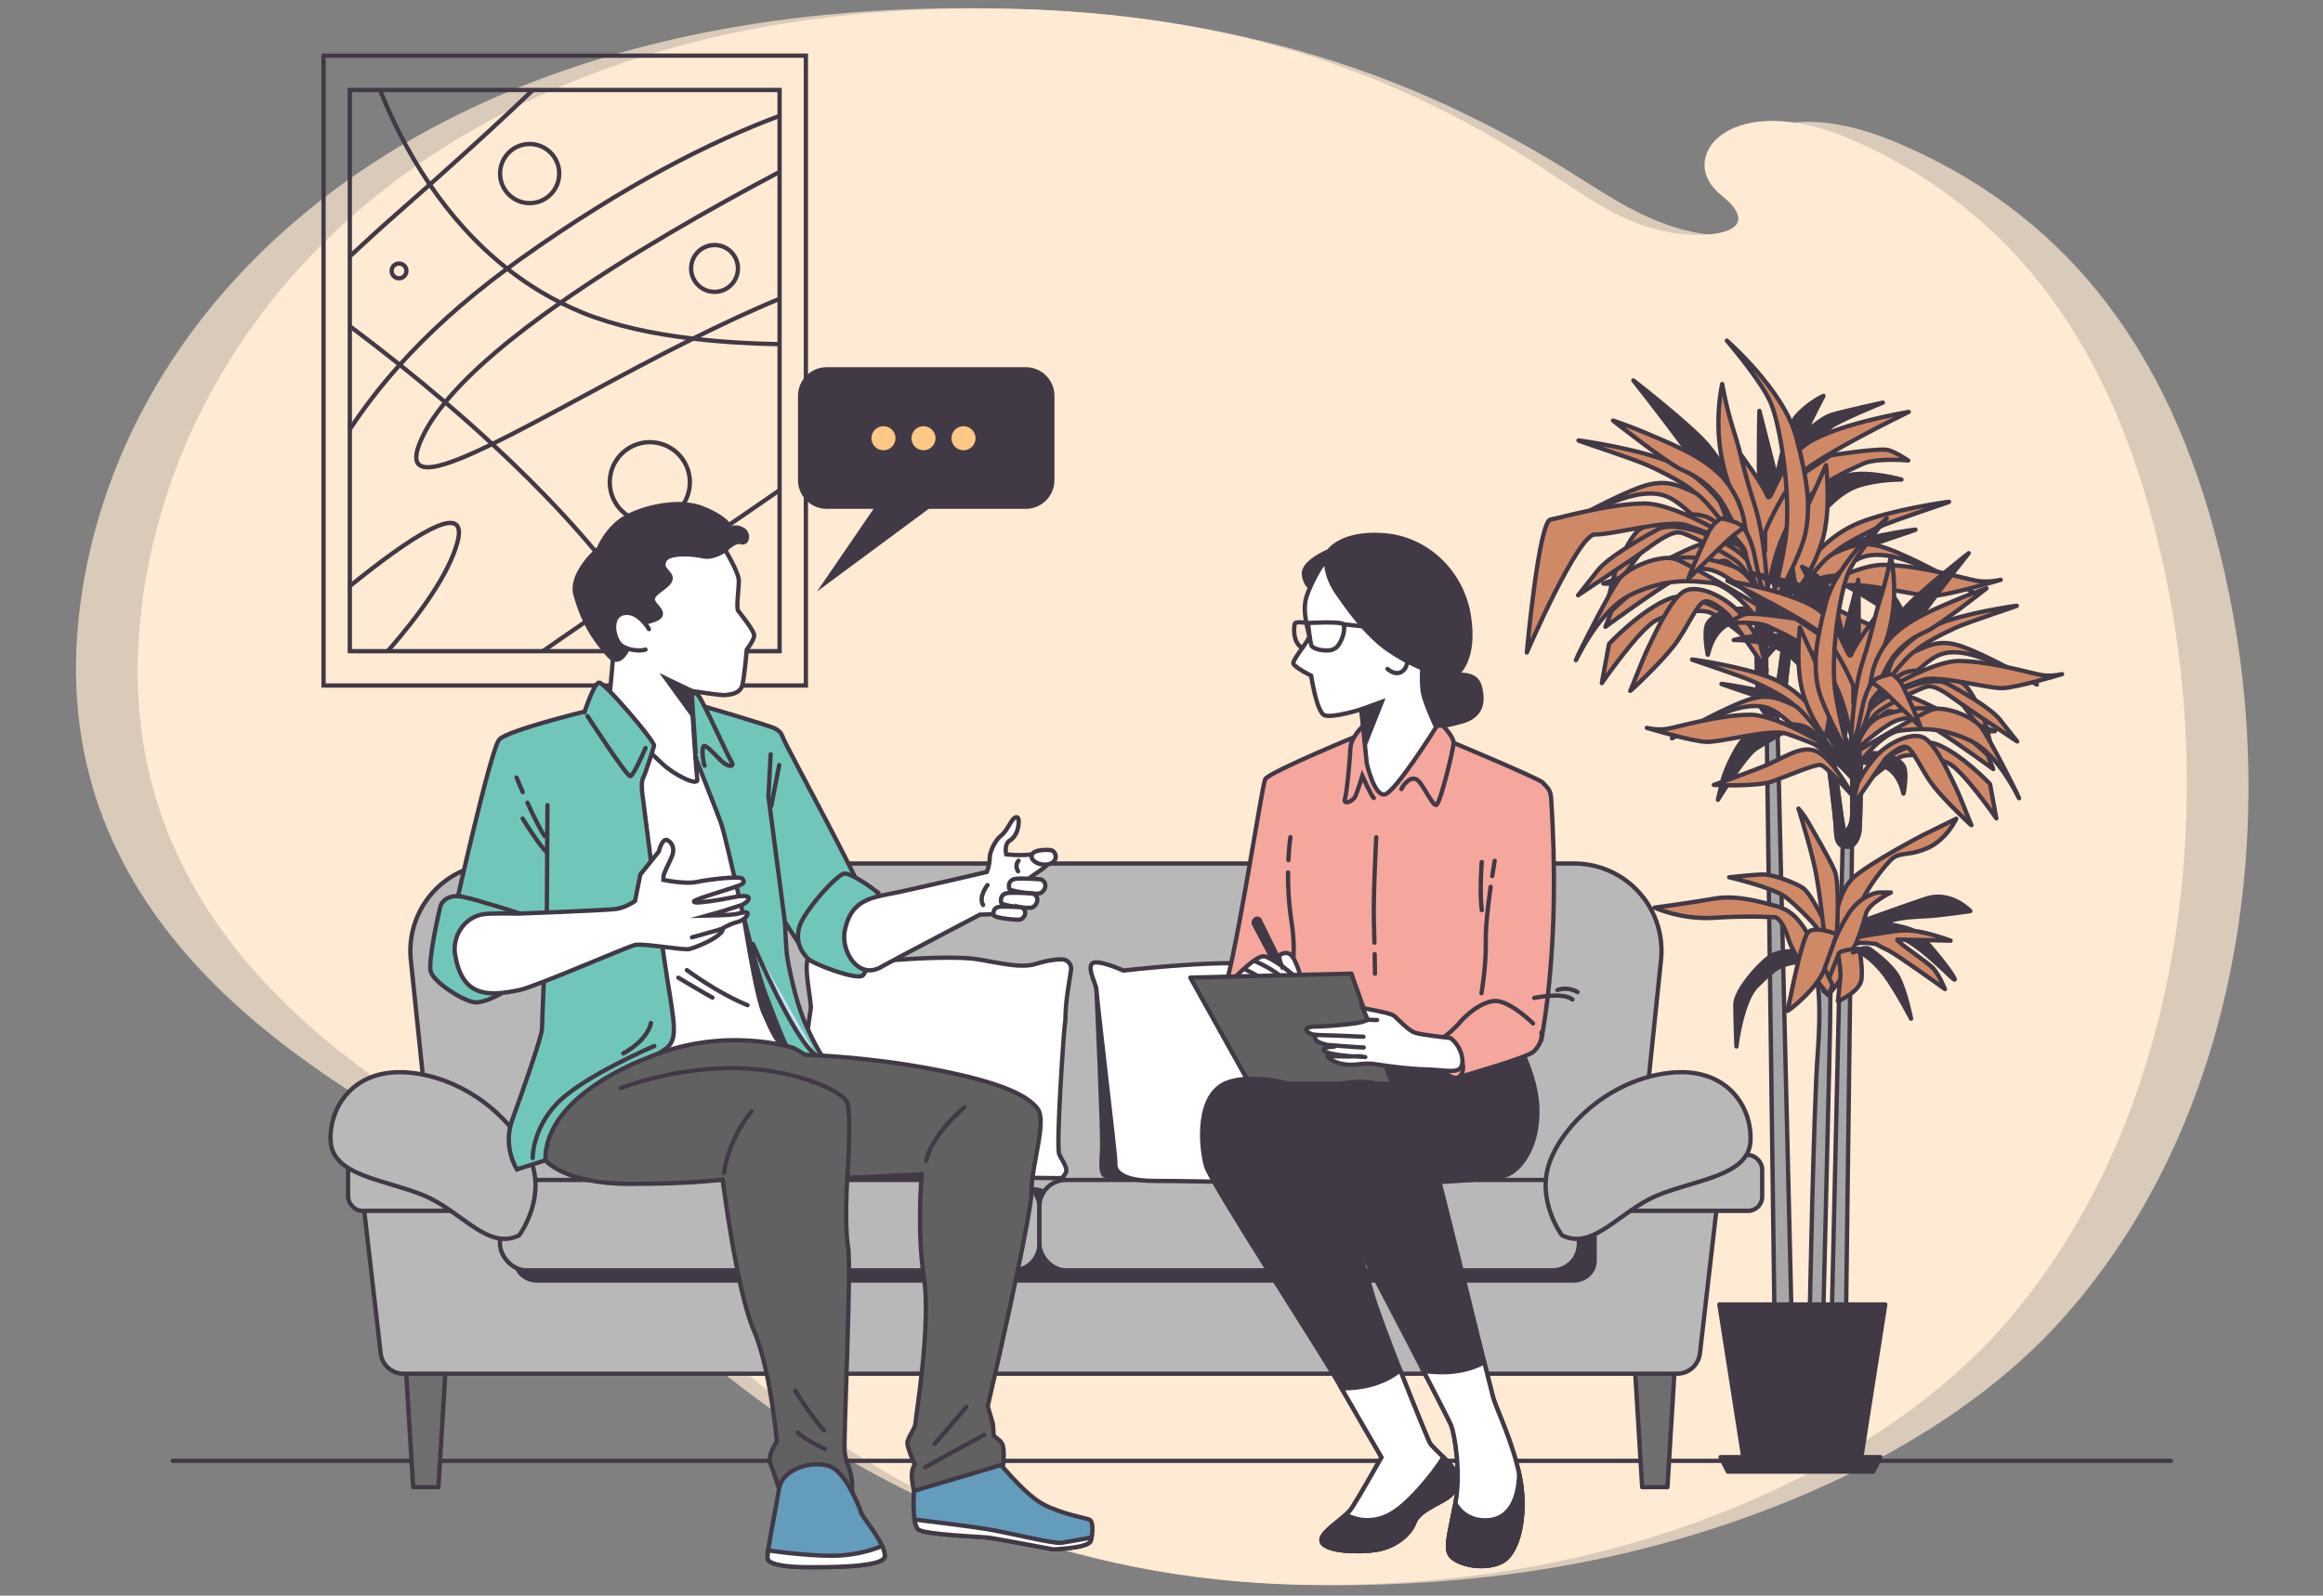 <?xml version="1.0" encoding="UTF-8"?>
<svg id="uuid-ccff873e-51bf-4ec3-bd29-e7c33ba27f1d" data-name="Camada 1" xmlns="http://www.w3.org/2000/svg" viewBox="0 0 540 371">
  <rect x="0" y="0" width="540" height="371" fill="#808080" stroke="none"/>
  <path d="M471.248,301.55c-1.729,2.231-3.523,4.418-5.393,6.553-24.909,28.41-65.636,47.244-104.948,55.23-17.222,3.505-34.852,5.113-52.412,5.185-115.175.424-155.43-78.323-191.988-99.309-36.558-20.986-92.567-56.663-83.556-128.311,6.84-54.476,46.171-105.709,116.138-127.668,7.706-2.426,15.792-4.497,24.244-6.168,15.723-3.112,32.723-4.88,50.994-5.068,52.48-.546,94.782,10.905,135.745,38.032,9.522,6.306,18.972,13.384,31.514,14.46,9.117.782,17.843-1.677,8.487-9.146-10.996-8.779,2.381-25.133,30.554-12.795,47.053,20.607,65.528,62.905,73.638,105.636,9.954,52.451,2.781,117.171-33.017,163.37Z" fill="#ffead4"/>
  <path d="M483.531,301.87c-1.829,2.228-3.728,4.413-5.707,6.545-26.361,28.373-69.504,47.144-111.164,55.068-18.251,3.478-36.937,5.059-55.552,5.103-122.091.244-164.888-78.57-203.674-99.613-38.786-21.044-98.216-56.81-88.775-128.447,7.166-54.467,48.779-105.641,122.913-127.491,8.165-2.415,16.734-4.472,25.691-6.131,16.662-3.087,34.68-4.829,54.048-4.989,55.631-.464,100.491,11.054,143.958,38.246,10.104,6.321,20.132,13.415,33.429,14.51,9.665.796,18.912-1.649,8.983-9.133-11.67-8.796,2.485-25.131,32.369-12.748,49.911,20.682,69.562,63.01,78.225,105.756,10.634,52.469,3.131,117.18-34.744,163.325Z" fill="#ffead4" opacity=".7"/>
  <line x1="40.18" y1="339.663" x2="504.647" y2="339.663" fill="none" stroke="#423946" stroke-linecap="round" stroke-miterlimit="10"/>
  <path d="M75.212,12.943v146.442h112.12V12.943h-112.12ZM181.222,151.408h-99.905V20.922h99.905v130.486Z" fill="none" stroke="#423946" stroke-miterlimit="10"/>
  <path d="M126.2,151.408c6.318-4.425,12.993-8.96,19.779-13.528,11.855-8,24.042-16.102,35.243-23.915" fill="none" stroke="#423946" stroke-miterlimit="10"/>
  <path d="M181.222,69.482c-6.565,2.692-13.367,5.885-20.135,9.257-17.35,8.654-34.454,18.547-46.657,24.501-13.749,6.717-21.274,8.433-15.94-2.233,1.206-2.42,2.904-4.917,5.002-7.473,6.115-7.448,15.677-15.371,26.811-23.167,15.635-10.947,34.352-21.63,50.921-30.403" fill="none" stroke="#423946" stroke-miterlimit="10"/>
  <path d="M181.222,26.935c-15.932,5.945-36.127,16.102-60.262,33.299-1.036.739-2.055,1.478-3.057,2.225-10.284,7.601-18.429,15.083-24.968,22.361-4.611,5.121-8.416,10.14-11.618,15.015" fill="none" stroke="#423946" stroke-miterlimit="10"/>
  <path d="M81.317,59.614c3.592-3.371,7.397-6.828,11.422-10.361,2.514-2.208,4.909-4.323,7.176-6.335,10.182-9.053,17.978-16.255,23.949-21.995" fill="none" stroke="#423946" stroke-miterlimit="10"/>
  <path d="M81.317,136.283c13.613-11.032,27.838-20.679,25.01-10.191-2.021,7.482-8.73,16.756-16.195,25.316" fill="none" stroke="#423946" stroke-miterlimit="10"/>
  <path d="M88.34,20.922c2.522,6.352,6.25,14.182,11.575,21.995,4.679,6.87,10.59,13.732,17.987,19.541,3.745,2.955,7.864,5.63,12.399,7.906,1.707.866,3.473,1.673,5.299,2.412,7.295,2.955,16.034,4.849,25.486,5.962,6.454.764,13.248,1.172,20.135,1.291" fill="none" stroke="#423946" stroke-miterlimit="10"/>
  <path d="M154.861,151.408c-.977-1.588-1.996-3.227-3.057-4.926-1.809-2.887-3.754-5.758-5.826-8.603-8.892-12.229-20-23.974-31.549-34.641-3.618-3.355-7.287-6.59-10.938-9.707-3.55-3.023-7.083-5.936-10.556-8.713-3.983-3.176-7.881-6.174-11.618-8.977" fill="none" stroke="#423946" stroke-miterlimit="10"/>
  <circle cx="123.123" cy="40.356" r="6.876" fill="none" stroke="#423946" stroke-miterlimit="10"/>
  <circle cx="151.056" cy="112.123" r="9.311" transform="translate(16.108 243.189) rotate(-80.749)" fill="none" stroke="#423946" stroke-miterlimit="10"/>
  <circle cx="92.755" cy="62.989" r="1.719" fill="none" stroke="#423946" stroke-miterlimit="10"/>
  <circle cx="139.381" cy="137.191" r="3.724" fill="none" stroke="#423946" stroke-miterlimit="10"/>
  <circle cx="166.098" cy="62.416" r="5.443" fill="none" stroke="#423946" stroke-miterlimit="10"/>
  <polygon points="101.915 345.782 96.035 345.782 94.308 317.375 103.642 317.375 101.915 345.782" fill="#6e6e6e" stroke="#423946" stroke-linecap="round" stroke-linejoin="round"/>
  <polygon points="387.615 345.782 381.735 345.782 380.008 317.375 389.342 317.375 387.615 345.782" fill="#6e6e6e" stroke="#423946" stroke-linecap="round" stroke-linejoin="round"/>
  <path d="M378.115,204.837c-3.513-2.635-7.786-4.059-12.177-4.059H115.682c-4.391,0-8.664,1.424-12.177,4.059-5.706,4.279-8.747,11.24-8.009,18.334l7.333,70.541,137.98,13.43,137.98-13.43,7.333-70.541c.738-7.094-2.303-14.055-8.009-18.334Z" fill="#b8b8b8" stroke="#423946" stroke-linecap="round" stroke-linejoin="round"/>
  <path d="M378.79,265.304l-23.132,32.06H127.991l-23.132-32.06-21.914,1.217,5.542,48.147c.311,2.699,2.595,4.735,5.312,4.735h296.052c2.716,0,5.001-2.037,5.312-4.735l5.542-48.147-21.915-1.217Z" fill="#b8b8b8" stroke="#423946" stroke-linecap="round" stroke-linejoin="round"/>
  <rect x="371.891" y="268.551" width="37.742" height="12.986" rx="3.279" ry="3.279" fill="#b8b8b8" stroke="#423946" stroke-linecap="round" stroke-linejoin="round"/>
  <rect x="80.916" y="268.551" width="37.742" height="12.986" rx="3.279" ry="3.279" fill="#b8b8b8" stroke="#423946" stroke-linecap="round" stroke-linejoin="round"/>
  <path d="M365.725,276.553h-115.485c-2.738,0-4.957,2.011-4.957,4.491,0-2.48-2.219-4.491-4.957-4.491h-115.485c-2.738,0-4.957,2.011-4.957,4.491v12.204c0,2.48,2.219,4.491,4.957,4.491h240.885c2.738,0,4.957-2.011,4.957-4.491v-12.204c0-2.48-2.219-4.491-4.957-4.491Z" fill="#423946" stroke="#423946" stroke-linecap="round" stroke-linejoin="round"/>
  <rect x="116.222" y="274.355" width="125.4" height="21.019" rx="6.158" ry="6.158" fill="#b8b8b8" stroke="#423946" stroke-linecap="round" stroke-linejoin="round"/>
  <rect x="241.622" y="274.355" width="125.4" height="21.019" rx="6.158" ry="6.158" fill="#b8b8b8" stroke="#423946" stroke-linecap="round" stroke-linejoin="round"/>
  <path d="M120.687,287.218s6.087-8.117,2.841-17.045c-3.247-8.928-14.204-19.074-27.596-20.697-13.392-1.623-19.48,7.711-19.074,15.827.406,8.117,12.581,8.928,21.509,12.581,8.928,3.652,15.016,12.986,22.32,9.334Z" fill="#b8b8b8" stroke="#423946" stroke-linecap="round" stroke-linejoin="round"/>
  <path d="M363.086,287.218s-6.087-8.117-2.841-17.045c3.247-8.928,14.204-19.074,27.596-20.697,13.392-1.623,19.48,7.711,19.074,15.827-.406,8.117-12.581,8.928-21.509,12.581-8.928,3.652-15.016,12.986-22.32,9.334Z" fill="#b8b8b8" stroke="#423946" stroke-linecap="round" stroke-linejoin="round"/>
  <path d="M194.973,224.39s20.294-2.342,30.441-1.561c4.3.331,11.27,2.599,15.351,1.301,2.62-.834,4.641-1.068,6.062-1.076,1.345-.008,2.362,1.214,2.14,2.541-.423,2.534-1.06,6.547-1.177,8.423-.26,4.163,0,2.342-.26,4.163-.26,1.821-2.081,28.36-1.301,30.181.78,1.821,2.342,3.382,1.301,4.683s1.561.781-13.269.781-32.262-.52-42.149-.52-8.586-3.642-8.326-4.423c.26-.78,4.423-33.303,4.683-34.344.26-1.041-1.821-10.407-.52-11.708,1.301-1.301,7.025,1.561,7.025,1.561Z" fill="#fff" stroke="#423946" stroke-linecap="round" stroke-miterlimit="10"/>
  <path d="M254.875,230.111s1.505,33.116,1.317,37.068c-.188,3.951-.376,5.645.753,6.209,1.129.565,7.15.188,7.15.188l-6.021-43.089-3.199-.376Z" fill="#423946" stroke="#423946" stroke-linecap="round" stroke-miterlimit="10"/>
  <path d="M261.152,225.666s19.803-2.342,30.114-1.561c4.369.331,11.815,2.599,15.623,1.301,5.342-1.821,8.422-.781,8.422-.781,0,0,.075,7.805.674,10.667.6,2.862.491,2.342.612,4.163.121,1.821,3.861,28.36,5.024,30.181,1.162,1.821,3.05,3.382,2.282,4.683-.768,1.301,1.725.781-13.106.781s-32.371-.52-42.258-.52-9.349-3.642-9.253-4.423c.097-.78-4.455-39.005-4.413-40.046s-2.103-4.705-1.075-6.006c1.028-1.301,7.352,1.561,7.352,1.561Z" fill="#fff" stroke="#423946" stroke-linecap="round" stroke-miterlimit="10"/>
  <path d="M350.4,238.483s6.566,9.407,6.956,18.971c.39,9.564-4.344,14.833-7.272,15.809-2.928.976-15.809,1.581-15.809,1.581l-35.966-5.883s-6.636-15.81-3.318-22.446c3.318-6.636,55.409-8.032,55.409-8.032Z" fill="#423946" stroke="#423946" stroke-linecap="round" stroke-miterlimit="10"/>
  <path d="M317.079,170.444s-22.198,9.077-22.988,10.754-7.536,46.381-9.963,49.934c-1.031,1.51,25.668,16.067,25.668,16.067l40.011-.73s8.391-3.405,8.513-4.743,4.561-21.744,2.237-56.248c-.132-1.96-.973-2.432-1.946-3.527-.973-1.095-25.782-11.31-27.606-12.161-1.824-.851-13.926.654-13.926.654Z" fill="#f5a79d" stroke="#423946" stroke-linecap="round" stroke-miterlimit="10"/>
  <path d="M299.418,202.859c-.031,3.226.137,7.128.776,11.193,1.608,10.223-.872,14.854-.872,14.854" fill="none" stroke="#423946" stroke-linecap="round" stroke-miterlimit="10"/>
  <path d="M299.964,194.64s-.311,2.071-.465,5.341" fill="none" stroke="#423946" stroke-linecap="round" stroke-miterlimit="10"/>
  <path d="M319.348,185.539c-.592-.493-2.664-5.13-2.664-5.13,0,0-.987,3.256-1.579,4.637-.592,1.381-2.96,2.171-2.466.691.493-1.48,1.184-9.57,1.283-11.839.099-2.269,2.565-4.736,2.565-4.736,0,0,8.859-1.487,12.802-1.313,3.943.174,5.057-.468,5.618.248.561.716,2.989,3.137,2.989,4.617s-3.058,13.812-3.946,14.404-3.256-5.229-4.736-5.92c-1.48-.691-2.96,1.283-3.453,2.269" fill="#f5a79d" stroke="#423946" stroke-linecap="round" stroke-miterlimit="10"/>
  <path d="M305.55,137.38s-2.244-1.081-2.446-3.928,5.8-5.311,5.8-5.311c0,0,2.925-4.455,12.823-3.692s18.068,8.545,19.697,18.658c1.628,10.113-2.437,13.208-2.674,13.634-.237.426,4.287-.684,5.222,2.849.936,3.534.569,6.901-4.291,8.215-4.86,1.314-6.177,1.474-7.052-.965-.875-2.44-3.007-8.536-3.821-9.882-.814-1.346-9.171-4.879-11.618-8.807-2.446-3.928-9.91-12.879-9.91-12.879l-1.73,2.107Z" fill="#423946" stroke="#423946" stroke-linecap="round" stroke-miterlimit="10"/>
  <path d="M308.263,130.296s-.17.18-.444.498c-1.112,1.289-3.127,4.995-4.07,7.816-1.257,3.765.611,8.431.568,9.411-.043.98-3.948,5.392-3.66,6.278.288.886,4.133,2.801,4.133,2.801,0,0,1.264,8.46,3.088,9.195,1.823.735,8.573-1.369,8.573-1.369l1.263,12.556s1.745,7.851,4.252,7.196c2.508-.654,11.874-15.603,11.874-15.603,0,0-2.796-5.908-3.121-8.432s-.097-5.243-.097-5.243c0,0-5.548-2.216-9.682-5.665-4.792-3.998-8.363-9.442-9.963-11.68-2.981-4.17-2.714-7.759-2.714-7.759Z" fill="#fff" stroke="#423946" stroke-linecap="round" stroke-miterlimit="10"/>
  <polygon points="316.451 164.927 321.221 163.173 317.347 172.946 316.451 164.927" fill="#423946" stroke="#423946" stroke-linecap="round" stroke-miterlimit="10"/>
  <path d="M327.117,153.226s.236,2.084-1.333,2.997c-1.568.913-3.244-.689-3.244-.689" fill="none" stroke="#423946" stroke-linecap="round" stroke-miterlimit="10"/>
  <path d="M304.038,144.857s7.794-.434,8.229.285c.435.719.042,2.568-.387,3.482-.429.914-1.041,2.442-2.913,2.593-1.873.151-3.87-.404-4.146-1.193-.276-.79-.783-5.166-.783-5.166Z" fill="none" stroke="#423946" stroke-linecap="round" stroke-miterlimit="10"/>
  <path d="M304.038,144.857s-2.858-.437-3.037.099c-.179.536-.65,4.17,1.542,5.588" fill="none" stroke="#423946" stroke-linecap="round" stroke-miterlimit="10"/>
  <line x1="312.268" y1="145.142" x2="316.988" y2="145.66" fill="none" stroke="#423946" stroke-linecap="round" stroke-miterlimit="10"/>
  <path d="M346.51,206.205c-.577,4.089-1.196,9.314-1.13,12.558.122,5.959-1.004,12.163-1.004,12.163" fill="none" stroke="#423946" stroke-linecap="round" stroke-miterlimit="10"/>
  <path d="M347.448,200.155s-.246,1.423-.569,3.538" fill="none" stroke="#423946" stroke-linecap="round" stroke-miterlimit="10"/>
  <path d="M356.373,237.956s-4.257-4.256-7.783-5.108c-3.527-.851-8.148,3.527-9.121,4.743-.973,1.216-3.527,3.527-4.257,3.77s-1.824,3.648-.608,6.202,3.648,3.284,4.135,3.04c.486-.243,16.175-4.621,17.756-6.081,1.581-1.459,2.067-3.405,1.824-4.5" fill="#f5a79d" stroke="#423946" stroke-linecap="round" stroke-miterlimit="10"/>
  <path d="M299.273,229.632l.872-.795-7.307-14.874c-.28-.558-1.288-.594-1.437.694l7.872,14.975Z" fill="#423946" stroke="#423946" stroke-linecap="round" stroke-miterlimit="10"/>
  <path d="M287.031,227.297s5.054-5.284,6.892-4.939c1.838.345,7.122,4.48,7.466,4.939s-15.392.804-15.392.804l1.034-.804Z" fill="#fff" stroke="#423946" stroke-linecap="round" stroke-miterlimit="10"/>
  <path d="M291.511,223.392s5.399,2.297,6.662,4.25" fill="none" stroke="#423946" stroke-linecap="round" stroke-miterlimit="10"/>
  <path d="M289.329,225.344s3.676,1.723,4.595,2.642" fill="none" stroke="#423946" stroke-linecap="round" stroke-miterlimit="10"/>
  <path d="M297.944,224.54s-1.034-2.297-.23-2.642c.804-.345,1.838-.689,2.757.574.919,1.264,1.953,4.709,1.953,4.709l-1.034.115-3.446-2.757Z" fill="#fff" stroke="#423946" stroke-linecap="round" stroke-miterlimit="10"/>
  <polygon points="317.944 237.105 314.139 226.378 276.694 227.297 290.477 251.993 323.673 251.993 317.944 237.105" fill="#616161" stroke="#423946" stroke-linecap="round" stroke-linejoin="round"/>
  <path d="M340.02,247.244s.553,2.688-1.281,3.36" fill="none" stroke="#423946" stroke-linecap="round" stroke-miterlimit="10"/>
  <g>
    <path d="M408.266,137.813s0,22.46.48,24.862c.48,2.402,1.896,3.39,1.896,3.39l1.828,138.635,3.964.24-2.402-100.949-.904-37.926s1.625.093,1.745-3.87,2.282-19.938,2.282-19.938l-1.561-.48s-2.402,19.817-2.882,20.418c-.48.601-1.802-1.201-2.042-3.123-.24-1.922,0-21.379,0-21.379l-2.402.12Z" fill="#a6a6a6" stroke="#423946" stroke-linecap="round" stroke-linejoin="round"/>
    <path d="M413.126,166.064c.17-.065.365-.14.57-.217.481-.348,1.102-1.258,1.175-3.653.12-3.964,2.282-19.938,2.282-19.938l-1.561-.48s-2.402,19.817-2.882,20.418c-.48.601-1.802-1.201-2.042-3.123-.24-1.922,0-21.379,0-21.379l-2.402.12s0,22.46.48,24.862c.48,2.402,1.896,3.39,1.896,3.39,0,0,.585.731,2.485,0Z" fill="#423946" stroke="#423946" stroke-linecap="round" stroke-linejoin="round"/>
    <path d="M412.36,137.432s4.564-6.366,11.89-9.368c7.327-3.003,20.538-4.924,21.019-4.924.48,0-12.371,4.084-16.334,5.885-3.964,1.802-9.128,4.564-10.689,6.246-1.561,1.681-8.888,13.452-8.888,13.452,0,0,.24-4.804,3.003-11.29Z" fill="#423946" stroke="#423946" stroke-linecap="round" stroke-linejoin="round"/>
    <path d="M399.841,116.705s-4.564-6.366-11.89-9.368c-7.327-3.003-20.538-4.924-21.019-4.924-.48,0,12.371,4.084,16.334,5.885,3.964,1.802,9.128,4.564,10.689,6.245,1.561,1.681,8.888,13.452,8.888,13.452,0,0-.24-4.804-3.003-11.29Z" fill="#d08967" stroke="#423946" stroke-linecap="round" stroke-linejoin="round"/>
    <path d="M409.929,134.6s-12.491-18.496-15.974-20.058c-3.483-1.561-6.245-3.003-10.93-1.802-4.684,1.201-14.413,6.486-16.214,7.447-1.802.961-4.204,2.642-5.165,3.123-.961.48,12.371-7.447,19.818-8.407,7.446-.961,8.768,2.642,16.815,8.888,8.047,6.246,11.65,10.81,11.65,10.81Z" fill="#d08967" stroke="#423946" stroke-linecap="round" stroke-linejoin="round"/>
    <path d="M409.929,134.6s-8.287-13.212-13.932-14.653c-5.645-1.441-12.371,1.681-14.653,3.003-2.282,1.321-5.645,8.768-6.366,11.65-.721,2.882-1.201,5.044-1.201,5.044,0,0,7.206-11.77,10.089-13.572,2.883-1.802,7.326-4.564,8.648-4.804,1.321-.24,14.533,7.807,17.415,13.332Z" fill="#d08967" stroke="#423946" stroke-linecap="round" stroke-linejoin="round"/>
    <path d="M406.566,127.754s-16.094-10.81-24.502-10.689c-8.407.12-18.857,3.243-21.619,3.723-2.762.48-5.525,30.928-5.525,30.928,0,0,11.89-27.565,15.854-27.445,3.964.12,16.935-3.603,21.259-2.162,4.324,1.441,14.533,5.645,14.533,5.645Z" fill="#d08967" stroke="#423946" stroke-linecap="round" stroke-linejoin="round"/>
    <path d="M409.689,138.804s-5.165-9.729-9.488-11.89c-4.324-2.162-8.648,1.681-15.494,4.324-6.846,2.642-12.011,4.444-12.011,4.444,0,0,11.29.6,15.614-.961,4.324-1.561,11.17-4.564,12.731-4.324,1.561.24,8.648,8.407,8.648,8.407Z" fill="#d08967" stroke="#423946" stroke-linecap="round" stroke-linejoin="round"/>
    <path d="M413.43,142.016s-4.564-24.622-4.564-33.629.12-12.851.12-12.851c0,0,3.003,11.77,3.363,13.212.36,1.441.36,3.843.36,3.843,0,0,2.162-12.731,4.924-15.854,2.762-3.123,6.245-4.684,6.245-4.684,0,0-3.123,5.885-3.723,7.567-.6,1.682,2.522-2.282,5.885-3.243,3.363-.961,11.65-2.762,11.65-2.762,0,0-11.05,4.444-12.371,5.885-1.321,1.441-4.564,6.726-4.804,7.326-.24.601-4.204,7.447-5.285,11.41-1.081,3.964-1.802,23.781-1.802,23.781Z" fill="#423946" stroke="#423946" stroke-linecap="round" stroke-linejoin="round"/>
    <path d="M416.193,112.11l9.368-6.245s11.53-1.802,13.452-1.201c1.922.601,4.564,2.402,4.564,2.402,0,0-7.447-.721-10.689.841-3.243,1.561-10.329,4.324-14.533,9.969s-5.765,11.89-6.245,13.932c-.48,2.042-1.441,5.885-1.441,5.885,0,0-2.162-10.449-1.321-14.653.841-4.204,6.846-10.93,6.846-10.93Z" fill="#d08967" stroke="#423946" stroke-linecap="round" stroke-linejoin="round"/>
    <path d="M404.422,105.384s5.525,7.447,6.366,9.849c.841,2.402,2.162-6.005,8.047-11.17,5.885-5.165,24.862-8.287,24.862-8.287,0,0-23.06,11.17-26.543,15.614-3.483,4.444-6.846,12.011-6.846,12.371v4.444l-5.885-22.82Z" fill="#d08967" stroke="#423946" stroke-linecap="round" stroke-linejoin="round"/>
    <path d="M408.396,121.008s-7.687-13.212-11.65-17.776-17.055-14.773-17.055-14.773c0,0,5.405,6.726,12.371,16.214,6.966,9.488,18.016,23.421,18.016,23.421l-1.681-7.086Z" fill="#423946" stroke="#423946" stroke-linecap="round" stroke-linejoin="round"/>
    <path d="M407.305,146.82s-12.491-10.209-19.097-7.687c-6.606,2.522-14.172,10.569-14.172,10.569l-1.682,9.128s8.888-12.851,12.731-14.653c3.843-1.802,9.248-2.522,11.89-1.922,2.642.601,10.449,7.206,10.81,8.047.36.841-.48-3.483-.48-3.483Z" fill="#d08967" stroke="#423946" stroke-linecap="round" stroke-linejoin="round"/>
    <path d="M404.062,116.554s-2.402-2.162-3.963-10.809c-1.561-8.648.24-16.455.24-16.455,0,0,.841,5.165,2.762,11.17,1.922,6.005,1.922,8.167,4.804,17.055,2.883,8.888,3.243,24.862,3.123,25.222-.12.36-6.966-26.183-6.966-26.183Z" fill="#d08967" stroke="#423946" stroke-linecap="round" stroke-linejoin="round"/>
    <path d="M423.759,119.076s3.723-4.804,8.527-6.245c4.804-1.441,9.729-1.321,9.729-1.321,0,0-7.206-2.042-12.011-1.081-4.804.961-8.528,6.606-10.209,11.89-1.682,5.285-1.682,17.656-1.682,17.656,0,0,2.642-16.214,5.645-20.898Z" fill="#423946" stroke="#423946" stroke-linecap="round" stroke-linejoin="round"/>
    <path d="M405.693,123.731s.259-5.057-3.76-10.892c-4.02-5.835-12.189-9.077-17.895-11.541-5.706-2.464-9.077-3.501-9.077-3.501,0,0,12.837,10.114,16.209,11.541,3.371,1.426,5.835,3.371,8.169,6.095,2.334,2.723,6.483,12.708,6.483,13.356,0,.648-.13-5.057-.13-5.057Z" fill="#d08967" stroke="#423946" stroke-linecap="round" stroke-linejoin="round"/>
    <path d="M420.156,130.967s4.564-6.366,11.891-9.368c7.326-3.003,20.538-4.924,21.018-4.924s-12.371,4.084-16.334,5.885c-3.963,1.802-9.128,4.564-10.689,6.246-1.561,1.681-8.888,13.452-8.888,13.452,0,0,.24-4.804,3.003-11.29Z" fill="#d08967" stroke="#423946" stroke-linecap="round" stroke-linejoin="round"/>
    <path d="M410.067,148.862s12.491-18.496,15.974-20.058c3.483-1.561,6.245-3.003,10.93-1.802,4.684,1.201,14.413,6.486,16.214,7.447,1.801.961,4.204,2.642,5.164,3.123.961.48-12.371-7.447-19.818-8.407-7.447-.961-8.768,2.642-16.815,8.888-8.047,6.245-11.65,10.81-11.65,10.81Z" fill="#d08967" stroke="#423946" stroke-linecap="round" stroke-linejoin="round"/>
    <path d="M410.067,148.862s8.287-13.212,13.932-14.653c5.645-1.441,12.371,1.682,14.653,3.003,2.282,1.321,5.645,8.768,6.366,11.65.721,2.882,1.201,5.044,1.201,5.044,0,0-7.206-11.77-10.089-13.572-2.882-1.802-7.326-4.564-8.648-4.804-1.321-.24-14.533,7.807-17.415,13.332Z" fill="#423946" stroke="#423946" stroke-linecap="round" stroke-linejoin="round"/>
    <path d="M413.43,142.016s16.094-10.809,24.502-10.689c8.407.12,18.857,3.243,21.619,3.723,2.762.481,5.525-.24,5.525-.24,0,0-11.89,3.603-15.854,3.723-3.963.12-16.935-3.603-21.259-2.162-4.324,1.441-14.533,5.645-14.533,5.645Z" fill="#d08967" stroke="#423946" stroke-linecap="round" stroke-linejoin="round"/>
    <path d="M417.754,137.212s-2.762-8.407.12-14.533c2.883-6.125,6.606-14.533,6.606-14.533,0,0,1.321,10.689-.961,17.896-2.282,7.206-5.765,11.17-5.765,11.17Z" fill="#d08967" stroke="#423946" stroke-linecap="round" stroke-linejoin="round"/>
    <path d="M410.788,143.337s0-10.449-7.206-15.373c-7.206-4.924-15.253-6.486-18.136-4.924-2.883,1.561-11.53,6.366-14.052,9.608-2.522,3.243-4.564,5.765-4.564,5.765,0,0,12.731-8.407,16.695-11.29,3.964-2.883,5.885-3.603,7.326-3.243,1.441.36,9.729,4.204,12.971,6.726,3.243,2.522,6.966,12.731,6.966,12.731Z" fill="#d08967" stroke="#423946" stroke-linecap="round" stroke-linejoin="round"/>
    <path d="M411.028,145.019c-.12-.36.24-3.123-4.684-3.483-4.924-.36-8.648,1.802-9.488,3.603-.841,1.802,0,6.606.12,7.086.12.48.721-6.366,6.486-7.687,5.765-1.321,7.567.481,7.567.481Z" fill="#423946" stroke="#423946" stroke-linecap="round" stroke-linejoin="round"/>
    <path d="M409.106,149.463s-1.561-3.363-4.684-6.966c-3.123-3.603-9.849-6.966-13.091-4.924-3.243,2.042-6.966,10.569-8.167,12.971-1.201,2.402-3.964,9.729-4.204,10.089-.24.36,7.086-6.486,10.209-10.569,3.123-4.084,5.285-9.729,7.086-10.209,1.801-.48,5.525,3.123,5.525,3.123l8.888,12.851-1.561-6.366Z" fill="#d08967" stroke="#423946" stroke-linecap="round" stroke-linejoin="round"/>
    <path d="M409.587,140.695s-1.561-7.206-6.966-9.128c-5.405-1.922-11.89-2.642-14.413-1.201-2.522,1.441-13.572,11.65-13.572,11.65l-1.441,3.723s16.214-11.891,19.937-13.092q3.723-1.201,7.687,1.201c3.964,2.402,8.768,6.846,8.768,6.846Z" fill="#d08967" stroke="#423946" stroke-linecap="round" stroke-linejoin="round"/>
    <path d="M408.626,140.695s-15.734-9.488-19.097-10.689c-3.363-1.201-10.93,1.802-13.092,4.564-2.162,2.762-9.728,17.776-10.089,18.857-.36,1.081,5.044-11.65,13.212-15.374,8.167-3.723,13.452-3.003,18.256-2.522,4.804.48,10.809,8.527,10.809,8.527v-3.363Z" fill="#d08967" stroke="#423946" stroke-linecap="round" stroke-linejoin="round"/>
    <path d="M410.307,153.066s5.165-9.729,9.488-11.89c4.324-2.162,8.647,1.681,15.494,4.324,6.846,2.642,12.011,4.444,12.011,4.444,0,0-11.29.6-15.614-.961-4.324-1.561-11.17-4.564-12.731-4.324s-8.648,8.407-8.648,8.407Z" fill="#d08967" stroke="#423946" stroke-linecap="round" stroke-linejoin="round"/>
    <path d="M410.788,143.337s2.642-7.567,4.204-17.415c1.561-9.849-1.081-27.504-3.603-32.789-2.522-5.285-9.969-13.932-9.969-13.932,0,0,13.212,11.53,16.094,22.34,2.883,10.81,3.363,16.575,2.162,22.46-1.201,5.885-8.888,19.337-8.888,19.337Z" fill="#d08967" stroke="#423946" stroke-linecap="round" stroke-linejoin="round"/>
    <path d="M407.639,128.14s-1.167-4.409-2.464-5.316c-1.297-.908-3.89.13-3.89.13,0,0,4.538,4.02,4.538,5.835,0,1.815,4.61,12.746,4.61,12.746l-2.795-13.395Z" fill="#d08967" stroke="#423946" stroke-linecap="round" stroke-linejoin="round"/>
    <path d="M405.175,122.823s-1.945,1.361-3.463,2.735c-1.518,1.373-8.748,8.531-9.181,8.965-.434.434,3.759-9.109,4.699-10.917.94-1.807,2.603-3.109,3.109-3.036.506.072,4.974,1.11,4.837,2.254Z" fill="#d08967" stroke="#423946" stroke-linecap="round" stroke-linejoin="round"/>
    <path d="M432.6,171.867s0,19.681-.421,21.786c-.421,2.105-1.661,2.971-1.661,2.971l-1.602,125.341-3.473.21,2.105-92.317.792-33.235s-1.424.082-1.529-3.392c-.105-3.473-2-17.471-2-17.471l1.368-.421s2.105,17.366,2.526,17.892,1.579-1.052,1.789-2.736c.211-1.684,0-18.734,0-18.734l2.105.105Z" fill="#a6a6a6" stroke="#423946" stroke-linecap="round" stroke-linejoin="round"/>
    <path d="M428.34,196.624c-.149-.057-.32-.122-.5-.191-.422-.305-.966-1.102-1.03-3.201-.105-3.473-2-17.471-2-17.471l1.368-.421s2.105,17.366,2.526,17.892,1.579-1.052,1.789-2.736c.211-1.684,0-18.734,0-18.734l2.105.105s0,19.681-.421,21.786c-.421,2.105-1.661,2.971-1.661,2.971,0,0-.512.64-2.177,0Z" fill="#423946" stroke="#423946" stroke-linecap="round" stroke-linejoin="round"/>
    <path d="M429.012,171.534s-3.999-5.578-10.42-8.209c-6.42-2.631-17.997-4.315-18.418-4.315-.421,0,10.841,3.578,14.314,5.157,3.473,1.579,7.999,3.999,9.367,5.473,1.368,1.473,7.788,11.788,7.788,11.788,0,0-.211-4.21-2.631-9.893Z" fill="#423946" stroke="#423946" stroke-linecap="round" stroke-linejoin="round"/>
    <path d="M439.983,153.371s3.999-5.578,10.42-8.209c6.42-2.631,17.997-4.315,18.418-4.315.421,0-10.84,3.579-14.314,5.157-3.473,1.579-7.999,3.999-9.367,5.473-1.368,1.473-7.788,11.788-7.788,11.788,0,0,.211-4.21,2.631-9.893Z" fill="#d08967" stroke="#423946" stroke-linecap="round" stroke-linejoin="round"/>
    <path d="M431.142,169.053s10.946-16.208,13.998-17.576c3.052-1.368,5.473-2.631,9.578-1.579,4.105,1.052,12.63,5.683,14.209,6.525,1.579.842,3.684,2.315,4.526,2.736.842.421-10.841-6.525-17.366-7.367s-7.683,2.316-14.735,7.788c-7.052,5.473-10.209,9.472-10.209,9.472Z" fill="#d08967" stroke="#423946" stroke-linecap="round" stroke-linejoin="round"/>
    <path d="M431.142,169.053s7.262-11.577,12.209-12.84c4.947-1.263,10.84,1.473,12.84,2.631s4.947,7.683,5.578,10.209c.631,2.526,1.052,4.42,1.052,4.42,0,0-6.315-10.314-8.841-11.893s-6.42-3.999-7.578-4.21c-1.158-.21-12.735,6.841-15.261,11.683Z" fill="#d08967" stroke="#423946" stroke-linecap="round" stroke-linejoin="round"/>
    <path d="M434.089,163.053s14.103-9.472,21.471-9.367c7.367.105,16.524,2.842,18.945,3.263,2.421.421,4.841-.21,4.841-.21,0,0-10.419,3.157-13.893,3.263-3.473.105-14.84-3.157-18.629-1.894-3.789,1.263-12.735,4.947-12.735,4.947Z" fill="#d08967" stroke="#423946" stroke-linecap="round" stroke-linejoin="round"/>
    <path d="M431.352,172.736s4.526-8.525,8.315-10.42c3.789-1.895,7.578,1.473,13.577,3.789,5.999,2.316,10.525,3.894,10.525,3.894,0,0-9.893.526-13.682-.842-3.789-1.368-9.788-3.999-11.156-3.789-1.368.21-7.578,7.367-7.578,7.367Z" fill="#d08967" stroke="#423946" stroke-linecap="round" stroke-linejoin="round"/>
    <path d="M428.074,175.551s3.999-21.576,3.999-29.469-.105-11.262-.105-11.262c0,0-2.631,10.314-2.947,11.577-.316,1.263-.316,3.368-.316,3.368,0,0-1.894-11.156-4.315-13.893-2.421-2.736-5.473-4.105-5.473-4.105,0,0,2.736,5.157,3.263,6.631.526,1.473-2.21-2-5.157-2.842-2.947-.842-10.209-2.421-10.209-2.421,0,0,9.683,3.894,10.841,5.157,1.158,1.263,3.999,5.894,4.21,6.42.21.526,3.684,6.525,4.631,9.999.947,3.473,1.579,20.839,1.579,20.839Z" fill="#423946" stroke="#423946" stroke-linecap="round" stroke-linejoin="round"/>
    <path d="M425.654,149.344l-8.209-5.473s-10.104-1.579-11.788-1.052c-1.684.526-3.999,2.105-3.999,2.105,0,0,6.525-.631,9.367.737,2.842,1.368,9.051,3.789,12.735,8.736,3.684,4.947,5.052,10.42,5.473,12.209.421,1.789,1.263,5.157,1.263,5.157,0,0,1.895-9.157,1.158-12.84-.737-3.684-5.999-9.577-5.999-9.577Z" fill="#d08967" stroke="#423946" stroke-linecap="round" stroke-linejoin="round"/>
    <path d="M435.968,143.451s-4.841,6.525-5.578,8.63c-.737,2.105-1.894-5.262-7.052-9.788-5.157-4.526-21.786-7.262-21.786-7.262,0,0,20.208,9.788,23.26,13.682,3.052,3.894,5.999,10.525,5.999,10.84v3.894l5.157-19.997Z" fill="#d08967" stroke="#423946" stroke-linecap="round" stroke-linejoin="round"/>
    <path d="M432.486,157.142s6.736-11.577,10.209-15.577c3.473-3.999,14.945-12.945,14.945-12.945,0,0-4.736,5.894-10.84,14.208-6.104,8.315-15.787,20.523-15.787,20.523l1.473-6.21Z" fill="#423946" stroke="#423946" stroke-linecap="round" stroke-linejoin="round"/>
    <path d="M433.442,179.761s10.946-8.946,16.734-6.736c5.789,2.21,12.419,9.262,12.419,9.262l1.473,7.999s-7.788-11.262-11.156-12.84c-3.368-1.579-8.104-2.21-10.419-1.684-2.315.526-9.157,6.315-9.472,7.052-.316.737.421-3.052.421-3.052Z" fill="#d08967" stroke="#423946" stroke-linecap="round" stroke-linejoin="round"/>
    <path d="M436.284,153.239s2.105-1.894,3.473-9.472c1.368-7.578-.21-14.419-.21-14.419,0,0-.737,4.526-2.421,9.788-1.684,5.262-1.684,7.157-4.21,14.945-2.526,7.788-2.842,21.786-2.736,22.102.105.316,6.104-22.944,6.104-22.944Z" fill="#d08967" stroke="#423946" stroke-linecap="round" stroke-linejoin="round"/>
    <path d="M419.023,155.449s-3.263-4.21-7.473-5.473c-4.21-1.263-8.525-1.158-8.525-1.158,0,0,6.315-1.789,10.525-.947,4.21.842,7.473,5.789,8.946,10.419,1.474,4.631,1.474,15.472,1.474,15.472,0,0-2.315-14.209-4.947-18.313Z" fill="#423946" stroke="#423946" stroke-linecap="round" stroke-linejoin="round"/>
    <path d="M434.854,159.528s-.227-4.432,3.295-9.545c3.522-5.113,10.681-7.954,15.681-10.113,5-2.159,7.954-3.068,7.954-3.068,0,0-11.249,8.863-14.204,10.113-2.954,1.25-5.113,2.954-7.159,5.341-2.045,2.386-5.682,11.136-5.682,11.704,0,.568.114-4.432.114-4.432Z" fill="#d08967" stroke="#423946" stroke-linecap="round" stroke-linejoin="round"/>
    <path d="M422.18,165.868s-3.999-5.578-10.419-8.209c-6.42-2.631-17.997-4.315-18.418-4.315s10.84,3.579,14.314,5.157c3.473,1.579,7.999,3.999,9.367,5.473,1.368,1.474,7.788,11.788,7.788,11.788,0,0-.21-4.21-2.631-9.893Z" fill="#d08967" stroke="#423946" stroke-linecap="round" stroke-linejoin="round"/>
    <path d="M431.021,181.55s-10.946-16.208-13.998-17.576c-3.052-1.368-5.473-2.631-9.578-1.579-4.105,1.052-12.63,5.683-14.208,6.525-1.579.842-3.684,2.315-4.526,2.737-.842.421,10.841-6.525,17.366-7.367,6.525-.842,7.683,2.315,14.735,7.788,7.052,5.473,10.209,9.472,10.209,9.472Z" fill="#d08967" stroke="#423946" stroke-linecap="round" stroke-linejoin="round"/>
    <path d="M431.021,181.55s-7.262-11.577-12.209-12.84c-4.947-1.263-10.841,1.473-12.84,2.631-2,1.158-4.947,7.683-5.578,10.209-.631,2.526-1.052,4.42-1.052,4.42,0,0,6.315-10.314,8.841-11.893,2.526-1.579,6.42-3.999,7.578-4.21,1.158-.211,12.735,6.841,15.261,11.682Z" fill="#423946" stroke="#423946" stroke-linecap="round" stroke-linejoin="round"/>
    <path d="M428.074,175.551s-14.103-9.472-21.471-9.367c-7.367.105-16.524,2.842-18.945,3.263-2.421.421-4.841-.21-4.841-.21,0,0,10.42,3.157,13.893,3.263,3.473.105,14.84-3.157,18.629-1.894,3.789,1.263,12.735,4.947,12.735,4.947Z" fill="#d08967" stroke="#423946" stroke-linecap="round" stroke-linejoin="round"/>
    <path d="M424.285,171.341s2.421-7.367-.105-12.735c-2.526-5.368-5.789-12.735-5.789-12.735,0,0-1.158,9.367.842,15.682,2,6.315,5.052,9.788,5.052,9.788Z" fill="#d08967" stroke="#423946" stroke-linecap="round" stroke-linejoin="round"/>
    <path d="M430.39,176.709s0-9.157,6.315-13.472c6.315-4.315,13.366-5.683,15.893-4.315,2.526,1.368,10.104,5.578,12.314,8.42,2.21,2.842,3.999,5.052,3.999,5.052,0,0-11.156-7.367-14.629-9.893-3.473-2.526-5.157-3.157-6.42-2.842-1.263.316-8.525,3.684-11.367,5.894-2.842,2.21-6.104,11.156-6.104,11.156Z" fill="#d08967" stroke="#423946" stroke-linecap="round" stroke-linejoin="round"/>
    <path d="M430.179,178.182c.105-.316-.211-2.736,4.105-3.052,4.315-.316,7.578,1.579,8.315,3.158.737,1.579,0,5.789-.105,6.21-.105.421-.632-5.578-5.683-6.736-5.052-1.158-6.63.421-6.63.421Z" fill="#423946" stroke="#423946" stroke-linecap="round" stroke-linejoin="round"/>
    <path d="M431.863,182.076s1.368-2.947,4.105-6.104,8.63-6.104,11.472-4.315c2.842,1.789,6.104,9.262,7.157,11.367,1.052,2.105,3.473,8.525,3.684,8.841.21.316-6.21-5.683-8.946-9.262-2.736-3.578-4.631-8.525-6.21-8.946s-4.841,2.736-4.841,2.736l-7.788,11.262,1.368-5.578Z" fill="#d08967" stroke="#423946" stroke-linecap="round" stroke-linejoin="round"/>
    <path d="M431.442,174.393s1.368-6.315,6.104-7.999c4.736-1.684,10.419-2.315,12.63-1.052,2.21,1.263,11.893,10.209,11.893,10.209l1.263,3.263s-14.209-10.42-17.471-11.472q-3.263-1.053-6.736,1.052c-3.473,2.105-7.683,5.999-7.683,5.999Z" fill="#d08967" stroke="#423946" stroke-linecap="round" stroke-linejoin="round"/>
    <path d="M432.284,174.393s13.788-8.315,16.734-9.367c2.947-1.052,9.578,1.579,11.472,3.999,1.894,2.421,8.525,15.577,8.841,16.524.316.947-4.42-10.209-11.577-13.472-7.157-3.263-11.788-2.631-15.998-2.21-4.21.421-9.472,7.473-9.472,7.473v-2.947Z" fill="#d08967" stroke="#423946" stroke-linecap="round" stroke-linejoin="round"/>
    <path d="M430.811,185.234s-4.526-8.525-8.315-10.419c-3.789-1.895-7.578,1.473-13.577,3.789-5.999,2.315-10.525,3.894-10.525,3.894,0,0,9.893.526,13.682-.842,3.789-1.368,9.788-3.999,11.156-3.789,1.368.21,7.578,7.367,7.578,7.367Z" fill="#d08967" stroke="#423946" stroke-linecap="round" stroke-linejoin="round"/>
    <path d="M430.39,176.709s-2.315-6.631-3.684-15.261c-1.368-8.63.947-24.102,3.157-28.733,2.21-4.631,8.736-12.209,8.736-12.209,0,0-11.577,10.104-14.103,19.576-2.526,9.472-2.947,14.524-1.895,19.681s7.788,16.945,7.788,16.945Z" fill="#d08967" stroke="#423946" stroke-linecap="round" stroke-linejoin="round"/>
    <path d="M433.149,163.392s1.023-3.863,2.159-4.659c1.136-.796,3.409.114,3.409.114,0,0-3.977,3.522-3.977,5.113,0,1.591-4.04,11.169-4.04,11.169l2.449-11.737Z" fill="#d08967" stroke="#423946" stroke-linecap="round" stroke-linejoin="round"/>
    <path d="M435.308,158.733s1.704,1.192,3.035,2.396c1.33,1.204,7.665,7.476,8.046,7.856.38.38-3.294-7.982-4.118-9.566-.824-1.584-2.281-2.724-2.724-2.661-.443.063-4.359.973-4.238,1.975Z" fill="#d08967" stroke="#423946" stroke-linecap="round" stroke-linejoin="round"/>
    <path d="M432.086,214.463s9.694-3.537,15.589-5.502c5.895-1.965,10.349,2.882,10.349,2.882,0,0-7.336,1.048-9.956,1.179-2.62.131-6.55.262-8.908,1.179-2.358.917,4.716.786,7.074,3.144,2.358,2.358,7.336,8.384,8.122,10.218.786,1.834-7.991-8.646-14.148-10.218-6.157-1.572-11.004,1.703-11.004,1.703l2.882-4.585Z" fill="#423946" stroke="#423946" stroke-linecap="round" stroke-linejoin="round"/>
    <path d="M422.523,228.872s.917,4.323,0,16.375c-.917,12.052-1.834,60.38-1.834,60.38l3.144.393s1.572-64.966,1.572-67.192.131-10.218.131-10.218l-3.013.262Z" fill="#a6a6a6" stroke="#423946" stroke-linecap="round" stroke-linejoin="round"/>
    <path d="M425.012,216.166c-.244-.533-3.93-8.384-5.895-9.694-1.965-1.31-6.943-3.144-9.17-3.144s-7.991.655-7.991.655c0,0,10.218,2.358,13.1,4.585,2.882,2.227,7.86,7.336,7.991,8.253.131.917,1.179,3.013,1.179,3.013,0,0,2.227-.524.786-3.668Z" fill="#d08967" stroke="#423946" stroke-linecap="round" stroke-linejoin="round"/>
    <path d="M422.13,221.275s-7.86-.917-10.742,1.179c-2.882,2.096-7.991,7.991-7.991,11.135s.262,10.349.262,9.694c0-.655,1.441-10.873,4.716-14.017,3.275-3.144,4.716-4.978,9.039-5.502l4.323-.524,4.454,2.358-4.061-4.323Z" fill="#423946" stroke="#423946" stroke-linecap="round" stroke-linejoin="round"/>
    <path d="M428.147,219.37s1.572-1.31,7.205-2.096c5.633-.786,7.205-1.31,10.742-.655,3.537.655,7.336,2.096,7.336,2.096,0,0-11.266-.262-12.314-.262-1.048,0,6.812,5.109,8.253,6.681,1.441,1.572,2.751,4.847,2.751,4.847,0,0-11.266-8.122-13.231-9.039-1.965-.917-2.751-1.441-2.751-1.441,0,0-3.144-.524-4.454-.131-1.31.393-2.358.786-2.751.917-.393.131-1.834.524-1.834.524l1.048-1.441Z" fill="#d08967" stroke="#423946" stroke-linecap="round" stroke-linejoin="round"/>
    <path d="M426.453,215.118s.655-7.598,4.323-11.004c3.668-3.406,16.244-9.956,16.244-9.956l7.729-3.799s-2.227,4.978-6.943,6.943c-4.716,1.965-6.288.524-8.515,2.882-2.227,2.358-5.764,7.205-6.419,9.432-.655,2.227-4.978,8.384-5.24,9.825-.262,1.441-1.179-4.323-1.179-4.323Z" fill="#d08967" stroke="#423946" stroke-linecap="round" stroke-linejoin="round"/>
    <path d="M426.977,217.214s.786-11.79-.524-14.803c-1.31-3.013-5.371-9.956-6.288-11.528-.917-1.572-2.096-2.882-2.096-2.882,0,0,3.275,10.349,4.192,15.72.917,5.371,1.048,7.074,1.31,9.301.262,2.227.524,4.192.524,4.192h2.882Z" fill="#d08967" stroke="#423946" stroke-linecap="round" stroke-linejoin="round"/>
    <path d="M425.274,221.537s1.703-4.716,4.323-8.908c2.62-4.192,6.419-5.109,7.074-5.109h2.882s-5.109,2.489-5.764,4.847c-.655,2.358-2.096,7.205-3.144,8.253-1.048,1.048-3.668,6.55-4.323,7.86-.655,1.31-2.358,1.965-2.358,1.965,0,0-2.358-3.537,1.31-8.908Z" fill="#d08967" stroke="#423946" stroke-linecap="round" stroke-linejoin="round"/>
    <path d="M427.37,221.93l-3.406,8.515,1.048.917s1.572-1.834,2.751-3.537c1.179-1.703,2.096-3.013,2.096-3.799s-2.489-2.096-2.489-2.096Z" fill="#d08967" stroke="#423946" stroke-linecap="round" stroke-linejoin="round"/>
    <path d="M426.011,229.113s-4.978-10.873-6.55-13.231c-1.572-2.358-3.275-4.323-6.681-5.24-3.406-.917-9.17-2.62-14.279-1.703-5.109.917-13.886,2.096-13.886,2.096,0,0,6.288,2.882,13.886,2.358,7.598-.524,14.279-.131,14.279-.131,0,0,1.572.655,2.751,4.454,1.179,3.799,3.668,7.205,5.24,8.646,1.572,1.441,4.192,4.978,4.192,4.978l1.048-2.227Z" fill="#d08967" stroke="#423946" stroke-linecap="round" stroke-linejoin="round"/>
    <path d="M426.977,217.214s-5.502-2.227-6.812-.262c-1.31,1.965-3.406,12.183-3.406,12.183,0,0-1.048,5.371-1.31,5.895-.262.524,6.943-4.978,8.646-9.694,1.703-4.716,2.882-8.122,2.882-8.122Z" fill="#d08967" stroke="#423946" stroke-linecap="round" stroke-linejoin="round"/>
    <path d="M432.217,220.62s-4.847.131-4.847,1.31c0,1.179.655,3.275.393,5.895-.262,2.62-.524,4.978-.524,4.978,0,0,5.24-2.227,5.502-5.24.262-3.013-.524-6.943-.524-6.943Z" fill="#d08967" stroke="#423946" stroke-linecap="round" stroke-linejoin="round"/>
    <path d="M434.551,220.61s4.978,3.406,6.681,6.55c1.703,3.144,3.013,9.694,3.013,9.694,0,0-3.406-6.55-6.026-10.087-2.62-3.537-6.55-6.419-7.336-5.502-.786.917,1.834-1.441,3.668-.655Z" fill="#423946" stroke="#423946" stroke-linecap="round" stroke-linejoin="round"/>
    <polygon points="432.466 340.203 405.465 340.203 399.679 303.307 438.252 303.307 432.466 340.203" fill="#423946" stroke="#423946" stroke-linecap="round" stroke-linejoin="round"/>
    <polygon points="435.444 342.16 401.648 342.16 399.958 338.806 437.134 338.806 435.444 342.16" fill="#423946" stroke="#423946" stroke-linecap="round" stroke-linejoin="round"/>
    <path d="M356.638,232.036s6.688-1.466,8.886.366" fill="none" stroke="#423946" stroke-linecap="round" stroke-miterlimit="10"/>
    <path d="M366.715,230.662s-2.107-1.374-4.672-.458" fill="none" stroke="#423946" stroke-linecap="round" stroke-miterlimit="10"/>
  </g>
  <path d="M344.448,200.427s-.55,6.871,0,11.177" fill="none" stroke="#423946" stroke-linecap="round" stroke-miterlimit="10"/>
  <path d="M319.55,221.837c.049,2.703.067,4.549.067,4.549" fill="none" stroke="#423946" stroke-linecap="round" stroke-miterlimit="10"/>
  <path d="M319.924,194.676s-.733,13.559-.55,19.697c.049,1.655.09,3.292.122,4.799" fill="none" stroke="#423946" stroke-linecap="round" stroke-miterlimit="10"/>
  <path d="M337.158,241.361s-6.567-.73-8.148-1.216c-1.581-.487-3.892-3.04-4.865-3.892-.973-.851-6.567-1.581-7.418-1.946l1.216,2.797s-.772.504-2.786.808c-3.024.455-7.842.773-9.01.773-1.946,0-2.919.365-2.311,1.094s1.946.851,1.946.851c0,0-.486.973.608,1.581,1.095.608,3.364,1.044,3.729,1.166.182.061-2.345-.133-2.389.747-.052,1.06,7.399,1.622,7.57,1.5,0,0-5.068.1-6.284-.143-1.216-.243.365,1.459,3.284,1.946,2.919.486,4.306-.472,7.468.014,3.162.486,7.54,1.094,11.918,1.216,4.378.122,7.33,1.052,8.06-.773s-.52-5.065-2.587-6.524Z" fill="#fff" stroke="#423946" stroke-linecap="round" stroke-miterlimit="10"/>
  <path d="M316.942,241.055c-4.25-.23-11.16-.423-11.16-.423" fill="none" stroke="#423946" stroke-linecap="round" stroke-miterlimit="10"/>
  <line x1="317.944" y1="237.105" x2="320.112" y2="237.176" fill="none" stroke="#423946" stroke-linecap="round" stroke-miterlimit="10"/>
  <path d="M308.873,242.983s6.998.571,8.141.571" fill="none" stroke="#423946" stroke-linecap="round" stroke-miterlimit="10"/>
  <line x1="315.3" y1="245.625" x2="317.371" y2="245.768" fill="none" stroke="#423946" stroke-linecap="round" stroke-miterlimit="10"/>
  <path d="M312.948,251.785s-6.246.195-7.612,6.636c-1.366,6.441,5.075,21.079,9.173,28.887,4.099,7.807,22.055,42.159,22.836,44.111.781,1.952,2.342,10.93.976,18.152-1.366,7.222-2.537,10.54-.976,12.296,1.561,1.757,7.222,3.318,11.516,1.366,4.294-1.952,6.051-11.32,4.489-19.518-1.561-8.198-5.465-16.005-6.246-18.737-.781-2.733-12.101-49.381-14.443-57.578-2.342-8.198-7.417-17.566-19.713-15.614Z" fill="#423946" stroke="#423946" stroke-linecap="round" stroke-miterlimit="10"/>
  <path d="M353.35,343.715c-1.561-8.198-5.465-16.005-6.246-18.737-.185-.648-.963-3.765-2.072-8.249-5.002,2.818-11,2.474-14.131,2.019,3.466,6.695,6.152,11.943,6.444,12.671.781,1.952,2.342,10.93.976,18.152s-2.537,10.54-.976,12.296c1.561,1.757,7.222,3.318,11.516,1.366,4.294-1.952,6.051-11.321,4.489-19.518Z" fill="#fff" stroke="#423946" stroke-linecap="round" stroke-miterlimit="10"/>
  <path d="M353.143,342.724c-.115,4.934-1.761,10.374-7.21,10.75-5.66.39-7.612-3.904-7.612-3.904-1.366,7.222-2.537,10.54-.976,12.296,1.561,1.757,7.222,3.318,11.516,1.366,4.294-1.952,6.051-11.321,4.489-19.518-.063-.332-.136-.661-.206-.991Z" fill="#423946" stroke="#423946" stroke-linecap="round" stroke-miterlimit="10"/>
  <path d="M304.75,253.542s-11.32-4.489-19.128-1.952c-7.807,2.537-6.441,15.419-5.27,19.518,1.171,4.099,25.569,41.378,30.838,50.552,5.27,9.173,9.954,17.176,9.954,17.176,0,0-5.075,8.978-6.831,11.711-1.757,2.732-8.002,5.855-7.026,8.002.976,2.147,8.393,2.537,12.882,1.757s7.741-3.846,8.588-6.246c1.171-3.318,7.417-4.88,8.783-6.831s1.952-3.904-.39-6.636c-2.342-2.733-4.294-4.099-4.88-5.27-.586-1.171-11.516-27.911-13.467-35.132-1.952-7.222-11.906-34.937-12.687-36.694" fill="#423946" stroke="#423946" stroke-linecap="round" stroke-miterlimit="10"/>
  <path d="M320.169,360.305c4.489-.781,7.741-3.846,8.588-6.246,1.171-3.318,7.417-4.88,8.783-6.831,1.366-1.952,1.952-3.904-.39-6.636-2.342-2.732-4.294-4.099-4.88-5.27-.311-.621-3.534-8.443-6.783-16.726-4.305,3.505-9.703,4.242-13.642,4.201,4.997,8.687,9.3,16.039,9.3,16.039,0,0-5.075,8.978-6.831,11.711-1.757,2.732-8.002,5.855-7.026,8.002.976,2.147,8.393,2.537,12.882,1.757Z" fill="#fff" stroke="#423946" stroke-linecap="round" stroke-miterlimit="10"/>
  <path d="M328.757,354.059c1.171-3.318,7.417-4.88,8.783-6.831,1.366-1.952,1.952-3.904-.39-6.636-.565-.659-1.105-1.234-1.61-1.751-2.201,3.552-8.521,11.588-13.224,13.657-4.879,2.147-8.783,0-8.783,0l-.484-.5c-2.448,2.336-6.568,4.776-5.761,6.55.976,2.147,8.393,2.537,12.882,1.757s7.741-3.846,8.588-6.246Z" fill="#423946" stroke="#423946" stroke-linecap="round" stroke-miterlimit="10"/>
  <path d="M150.156,246.121s13.543-3.943,22.286-3.429c8.743.514,12.171,1.029,12.171,1.029,0,0-6.343-23.828-8.571-32.571-2.229-8.743-12-40.8-12-40.8l-21.943,1.029,8.057,74.742Z" fill="#fff" stroke="#423946" stroke-linecap="round" stroke-miterlimit="10"/>
  <path d="M170.684,198.89s4.408,31.078,6.833,36.588c2.425,5.51,2.865,5.951,3.747,7.053s3.349,1.189,3.349,1.189l-13.488-47.034-.441,2.204Z" fill="#423946" stroke="#423946" stroke-linecap="round" stroke-miterlimit="10"/>
  <path d="M159.664,225.56s7.053,5.29,14.106,8.155" fill="none" stroke="#423946" stroke-linecap="round" stroke-miterlimit="10"/>
  <path d="M157.68,227.324s6.612,3.967,7.935,4.629" fill="none" stroke="#423946" stroke-linecap="round" stroke-miterlimit="10"/>
  <path d="M168.571,127.896s3.174,5.157,3.174,7.141-.661,6.347-.132,7.008c.529.661,3.703,4.628,3.703,5.686s-1.719,3.306-1.719,3.306c0,0-.529,6.347-1.058,8.331-.529,1.984-2.909,2.116-3.967,2.248-1.058.132-7.273-.926-7.67-.926-.397,0,.926,18.645,1.19,20.496.265,1.851-5.554-1.19-7.934-3.438-2.38-2.248-4.099-3.835-4.099-3.835,0,0-8.463-12.033-8.331-12.695s.926-9.918.926-9.918c0,0-3.306-2.38-3.835-7.934-.529-5.554,3.835-13.488,12.43-16.794,8.595-3.306,15.339-.793,17.323,1.322Z" fill="#fff" stroke="#423946" stroke-linecap="round" stroke-miterlimit="10"/>
  <path d="M148.736,144.954s5.025-.661,4.893-2.248c-.132-1.587-2.513-2.512-1.719-3.967.793-1.455,3.703-2.513,3.967-4.099.264-1.587-2.38-2.116-1.455-4.231.926-2.116,6.706-1.583,9.086-1.054,2.38.529,5.063-1.458,5.063-1.458,0,0,2.248-2.38,3.703-1.851,1.455.529,1.983-1.983.397-2.909-1.587-.926-2.777-.265-2.777-.265,0,0-.661-2.38-6.744-4.76-6.083-2.38-15.604.397-19.042,3.041-3.438,2.645-4.893,6.347-4.893,6.347,0,0-6.876,5.818-5.422,10.843,1.455,5.025,3.306,9.124,7.67,14.017,3.625,4.064,5.818-5.289,5.818-5.289l1.455-2.116Z" fill="#423946" stroke="#423946" stroke-linecap="round" stroke-miterlimit="10"/>
  <path d="M150.852,146.276s-2.513-4.496-5.951-3.703c-3.438.793-2.116,6.347-.397,7.537s4.364,1.322,5.554.926" fill="#fff" stroke="#423946" stroke-linecap="round" stroke-miterlimit="10"/>
  <polygon points="160.902 160.69 154.819 157.781 160.77 165.979 160.902 160.69" fill="#423946" stroke="#423946" stroke-linecap="round" stroke-miterlimit="10"/>
  <path d="M161.827,176.558s4.099,10.314,5.686,14.546c1.587,4.231,6.612,30.017,10.579,40.464,3.967,10.447,5.289,13.488,6.612,14.281,1.322.793,4.628.793,4.628.793l2.116-.529s-2.248-3.306-4.496-8.727c-2.248-5.422-3.703-13.223-3.967-14.943-.265-1.719-.529-8.066-.529-8.066l3.703,5.686s13.223-12.43,13.752-13.223c.529-.793-17.058-33.191-17.719-34.91-.661-1.719-.926-1.851-1.983-2.513s-17.852-5.554-17.852-5.554c0,0-.793,8.066-.529,12.695Z" fill="#71c6ba" stroke="#423946" stroke-linecap="round" stroke-miterlimit="10"/>
  <polyline points="182.456 214.377 178.621 185.153 179.15 175.368" fill="#71c6ba" stroke="#423946" stroke-linecap="round" stroke-miterlimit="10"/>
  <line x1="181.134" y1="177.88" x2="179.282" y2="187.401" fill="#ffc885" stroke="#423946" stroke-linecap="round" stroke-miterlimit="10"/>
  <path d="M175.026,219.489s9.736,22.771,14.762,25.911" fill="#c9e1f4" stroke="#423946" stroke-linecap="round" stroke-miterlimit="10"/>
  <path d="M163.811,178.013c-.264-.397-.793-3.835-.264-4.496.529-.661,3.306,2.777,4.628,3.835,1.322,1.058,2.645.926,1.851-.265s-6.612-14.149-7.67-15.339c-1.058-1.19-1.537-.277-1.537-.277l.888,13.611" fill="#71c6ba" stroke="#423946" stroke-linecap="round" stroke-miterlimit="10"/>
  <path d="M135.91,165.45s2.116-6.479,3.306-6.744c1.19-.264,13.091,13.752,12.827,14.678-.265.926-1.984,6.479-2.513,7.405-.529.926-.264,3.306-.264,3.306,0,0,4.099,32.794,5.818,43.373,1.719,10.579,2.38,13.885.132,16-2.248,2.116-19.835,11.372-23.934,17.587-4.099,6.215-4.496,8.728-4.496,8.728l-6.612,2.116s-3.438-5.157-1.058-11.637c2.38-6.48,6.876-19.438,6.876-21.025s.793-19.571.793-19.571l-20.893-8.727s8.199-36.893,10.182-39.009c1.983-2.116,19.835-6.48,19.835-6.48Z" fill="#71c6ba" stroke="#423946" stroke-linecap="round" stroke-miterlimit="10"/>
  <path d="M136.571,166.508s9.162,14.104,9.956,13.972c.793-.132,3.532-6.566,3.532-6.566" fill="#71c6ba" stroke="#423946" stroke-linecap="round" stroke-miterlimit="10"/>
  <line x1="127.119" y1="211.776" x2="127.263" y2="187.209" fill="#ffc885" stroke="#423946" stroke-linecap="round" stroke-miterlimit="10"/>
  <path d="M122.609,186.64c1.395,3.088,3.047,6.501,4.076,7.801" fill="#ffc885" stroke="#423946" stroke-linecap="round" stroke-miterlimit="10"/>
  <path d="M120.077,180.79s.586,1.424,1.434,3.371" fill="#ffc885" stroke="#423946" stroke-linecap="round" stroke-miterlimit="10"/>
  <path d="M121.485,190.324s4.009,6.501,5.525,7.692" fill="#ffc885" stroke="#423946" stroke-linecap="round" stroke-miterlimit="10"/>
  <path d="M152.098,243.202s-16.489,7.067-22.456,13.191c-5.967,6.124-5.81,12.877-5.81,12.877" fill="#71c6ba" stroke="#423946" stroke-linecap="round" stroke-miterlimit="10"/>
  <path d="M151.313,237.862s-.471,3.769-6.439,7.067" fill="#71c6ba" stroke="#423946" stroke-linecap="round" stroke-miterlimit="10"/>
  <path d="M203.349,206.972s-5.422-4.099-7.141-3.835c-1.719.265-9.521,8.86-10.447,12.562-.926,3.703.793,5.818,1.983,7.141,1.19,1.322,11.504,5.157,12.827,3.967,1.322-1.19,4.76-13.488,4.893-15.736s-2.116-4.099-2.116-4.099Z" fill="#71c6ba" stroke="#423946" stroke-linecap="round" stroke-miterlimit="10"/>
  <path d="M201.306,209.376c-2.362,1.115-4.086,3.012-4.915,6.896-1.04,4.87,3.186,11.852,8.677,8.42,1.058-.661,22.744-12.033,22.744-12.033,0,0,6.48-.132,7.934-.529,1.455-.397,2.777-7.273,3.703-8.066.926-.793,4.76-2.909,4.893-4.364.132-1.455-.926-1.719-2.513-1.322-1.587.397-4.76.529-6.347.397l-1.587-.132s-.529-2.38.793-3.174c1.322-.793,1.983-2.38,2.116-4.099s-.793-1.719-1.587-.529c-.793,1.19-1.455,2.645-2.645,3.57s-2.513,3.57-2.513,5.157c0,1.587-.661,3.174-.661,3.174,0,0-17.587,4.099-20.897,4.761-2.752.55-5.201.933-7.196,1.874Z" fill="#fff" stroke="#423946" stroke-linecap="round" stroke-miterlimit="10"/>
  <path d="M243.993,197.638s-3.609-.309-4.125,1.134c-.516,1.444,2.166,2.784,4.228,2.062s1.444-3.197-.103-3.197Z" fill="#fff" stroke="#423946" stroke-linecap="round" stroke-miterlimit="10"/>
  <path d="M241.827,204.444s-4.228-.309-5.775-.103c-1.547.206-1.65,1.547-1.444,2.269.206.722,6.187,1.341,7.012,1.134.825-.206,1.547-1.237,1.341-2.166-.206-.928-1.134-1.134-1.134-1.134Z" fill="#fff" stroke="#423946" stroke-linecap="round" stroke-miterlimit="10"/>
  <path d="M239.971,207.744s-4.228-.309-5.775-.103c-1.547.206-1.65,1.547-1.444,2.269.206.722,6.187,1.341,7.012,1.134.825-.206,1.547-1.237,1.341-2.166s-1.134-1.134-1.134-1.134Z" fill="#fff" stroke="#423946" stroke-linecap="round" stroke-miterlimit="10"/>
  <path d="M237.303,210.94s-3.678-.269-5.023-.09c-1.345.179-1.435,1.345-1.256,1.973.179.628,5.382,1.166,6.099.987.718-.179,1.345-1.076,1.166-1.884-.179-.807-.987-.987-.987-.987Z" fill="#fff" stroke="#423946" stroke-linecap="round" stroke-miterlimit="10"/>
  <path d="M236.774,200.113s-1.031,1.031-.103,2.475" fill="none" stroke="#423946" stroke-linecap="round" stroke-miterlimit="10"/>
  <path d="M229.555,205.784s-2.166,2.681-1.031,4.641" fill="none" stroke="#423946" stroke-linecap="round" stroke-miterlimit="10"/>
  <path d="M121.269,212.534s-9.967-3.25-13.651-4.009c-3.684-.758-4.984,1.408-5.2,2.059s-3.034,13.001-2.275,15.384c.758,2.384,7.042,6.501,9.967,7.042,2.925.542,9.642-3.575,12.243-6.284,2.6-2.709.65-12.459-1.083-14.193Z" fill="#71c6ba" stroke="#423946" stroke-linecap="round" stroke-miterlimit="10"/>
  <path d="M120.471,212.429s20.37-.766,22.678-1.073c2.308-.308,4.462-1.846,4.462-1.846l1.231-6.154,4.308-5.385s.769-3.231,2-2.616c1.231.615,1.692,2.154,1.077,3.693-.615,1.539-2,4-2,4.77v.769s5.077,1.077,7.847.462c2.769-.615,10.015-1.409,10.483-.754s.655,1.029-.748,1.59c-1.403.561-7.294,2.338-8.79,2.899s-2.151.842-1.403,1.029c.748.187,5.798-.561,7.948-1.029,2.151-.468,4.582-.748,4.489.094-.094.842-1.496,1.496-1.777,1.59-.281.093-3.46,1.122-4.021,1.309-.561.187-3.927,1.122-3.927,1.122,0,0,5.611-.094,6.826-.374,1.216-.281,2.899-.748,2.618.093-.281.842-1.496,1.59-2.712,1.87s-3.553,1.59-3.553,1.59c0,0,1.309-.187-.468,1.309s-5.424,2.899-6.733,3.273c-1.309.374-10.754-1.403-12.717-.935-1.963.467-22.886,9.621-26.831,10.472-8.01,1.727-13.335,1.152-14.947-8.112-.729-4.186,1.884-8.594,6.244-9.466,1.87-.374,8.416-.187,8.416-.187Z" fill="#fff" stroke="#423946" stroke-linecap="round" stroke-miterlimit="10"/>
  <line x1="167.507" y1="216.076" x2="160.867" y2="217.947" fill="none" stroke="#423946" stroke-linecap="round" stroke-miterlimit="10"/>
  <path d="M212.467,346.656s-.576,7.915,1.083,9.022c1.659,1.106,14.383,1.66,15.904,1.798s15.351,2.766,15.351,2.766c0,0,8.159-.277,8.713-1.936.553-1.66.692-4.564-.277-4.979-.968-.415-6.362-1.245-10.787-3.596-4.425-2.351-10.787-10.372-10.787-10.372l-19.2,7.297Z" fill="#649cbb" stroke="#423946" stroke-linecap="round" stroke-miterlimit="10"/>
  <path d="M253.518,358.305c.082-.246.154-.521.215-.81-2.524.462-5.846,1.061-6.992,1.225-1.936.277-12.17-2.351-17.287-3.181-3.888-.63-12.799-1.739-16.859-2.236.173,1.13.466,2.048.955,2.374,1.66,1.106,14.383,1.66,15.904,1.798,1.521.138,15.351,2.766,15.351,2.766,0,0,8.159-.277,8.713-1.936Z" fill="#fff" stroke="#423946" stroke-linecap="round" stroke-miterlimit="10"/>
  <path d="M126.785,269.783s4.343,5.48,19.6,5.48,21.6-1.029,21.6-1.029c0,0,3.257,25.886,7.2,34.971,3.943,9.086,5.397,25.965,5.397,25.965,0,0-2.229,3.257-1.543,4.971.686,1.714,2.057,6,2.057,6l1.028,3.257,15.6-.343s.514-1.2.343-4.286c-.171-3.086-1.371-4.457-1.714-7.029-.343-2.571,1.632-42.936.774-47.907-.857-4.971-.171-15.943-.171-15.943l17.314-.857s-1.2,13.028.514,24c1.714,10.971-1.974,32.65-1.974,33.85s-1.886,3.429-1.886,4.629c0,1.2,1.714,4.971,1.714,4.971,0,0-.686,1.029-.686,2.571,0,1.543.514,3.6.514,3.6l20.743-6.171s.343-3.429-.171-4.629c-.514-1.2-2.057-1.714-2.057-2.229s-.171-2.571-.171-2.571l-1.2-4.114s10.203-43.965,10.203-50.136,3.6-16.114,1.371-19.028c-2.229-2.914-7.886-6-23.828-9.086-15.943-3.086-30.171-3.429-30.171-3.429l-2.571-1.543s-16.286-5.486-34.457,2.4c0,0-23.599,8.412-23.371,23.663Z" fill="#616161" stroke="#423946" stroke-linecap="round" stroke-linejoin="round"/>
  <path d="M144.328,252.978s11.657-4.628,25.886-4.628,25.714,5.314,26.743,8.057c1.029,2.743,0,17.486,0,17.486" fill="none" stroke="#423946" stroke-linecap="round" stroke-miterlimit="10"/>
  <path d="M174.67,258.463s-5.314,6.171-6.343,14.228" fill="none" stroke="#423946" stroke-linecap="round" stroke-miterlimit="10"/>
  <path d="M224.213,257.435s-7.714,6.343-8.914,12.514" fill="none" stroke="#423946" stroke-linecap="round" stroke-miterlimit="10"/>
  <path d="M228.753,333.628s-11.657,6.343-13.714,7.543" fill="none" stroke="#423946" stroke-linecap="round" stroke-miterlimit="10"/>
  <path d="M224.638,327.113s-4.114,4.971-7.371,8.571" fill="none" stroke="#423946" stroke-linecap="round" stroke-miterlimit="10"/>
  <path d="M185.382,333.113s2.229,1.886,6.343,3.771" fill="none" stroke="#423946" stroke-linecap="round" stroke-miterlimit="10"/>
  <path d="M184.867,323.342s3.257,5.486,6.686,9.257" fill="none" stroke="#423946" stroke-linecap="round" stroke-miterlimit="10"/>
  <path d="M200.412,352.22s-3.319-9.542-7.33-11.202c-4.011-1.659-11.25.428-11.987,5.124-.737,4.696-2.811,14.515-2.673,16.174.138,1.66,5.532,2.074,9.404,2.074s17.564.138,17.84-2.489-4.564-8.436-5.255-9.681Z" fill="#649cbb" stroke="#423946" stroke-linecap="round" stroke-miterlimit="10"/>
  <path d="M178.57,360.502c-.116.85-.174,1.49-.147,1.814.138,1.66,5.532,2.074,9.404,2.074s17.564.138,17.84-2.489c.069-.656-.181-1.51-.606-2.443-1.771.739-4.945,1.815-9.075,2.166-5.458.465-14.619-.728-17.416-1.123Z" fill="#fff" stroke="#423946" stroke-linecap="round" stroke-miterlimit="10"/>
  <path d="M238.436,85.872h-46.254c-3.416,0-6.185,2.769-6.185,6.185v19.576c0,3.416,2.769,6.185,6.185,6.185h11.837l-11.996,17.532,23.692-17.532h22.72c3.416,0,6.185-2.769,6.185-6.185v-19.576c0-3.416-2.769-6.185-6.185-6.185Z" fill="#423946" stroke="#423946" stroke-linecap="round" stroke-miterlimit="10"/>
  <path d="M208.17,101.891c0,1.546-1.253,2.799-2.799,2.799s-2.799-1.253-2.799-2.799c0-1.546,1.253-2.798,2.799-2.798s2.799,1.253,2.799,2.798Z" fill="#ffc885"/>
  <path d="M217.471,101.891c0,1.546-1.253,2.799-2.799,2.799s-2.799-1.253-2.799-2.799c0-1.546,1.253-2.798,2.799-2.798s2.799,1.253,2.799,2.798Z" fill="#ffc885"/>
  <path d="M226.771,101.891c0,1.546-1.253,2.799-2.799,2.799-1.546,0-2.799-1.253-2.799-2.799,0-1.546,1.253-2.798,2.799-2.798,1.546,0,2.799,1.253,2.799,2.798Z" fill="#ffc885"/>
</svg>